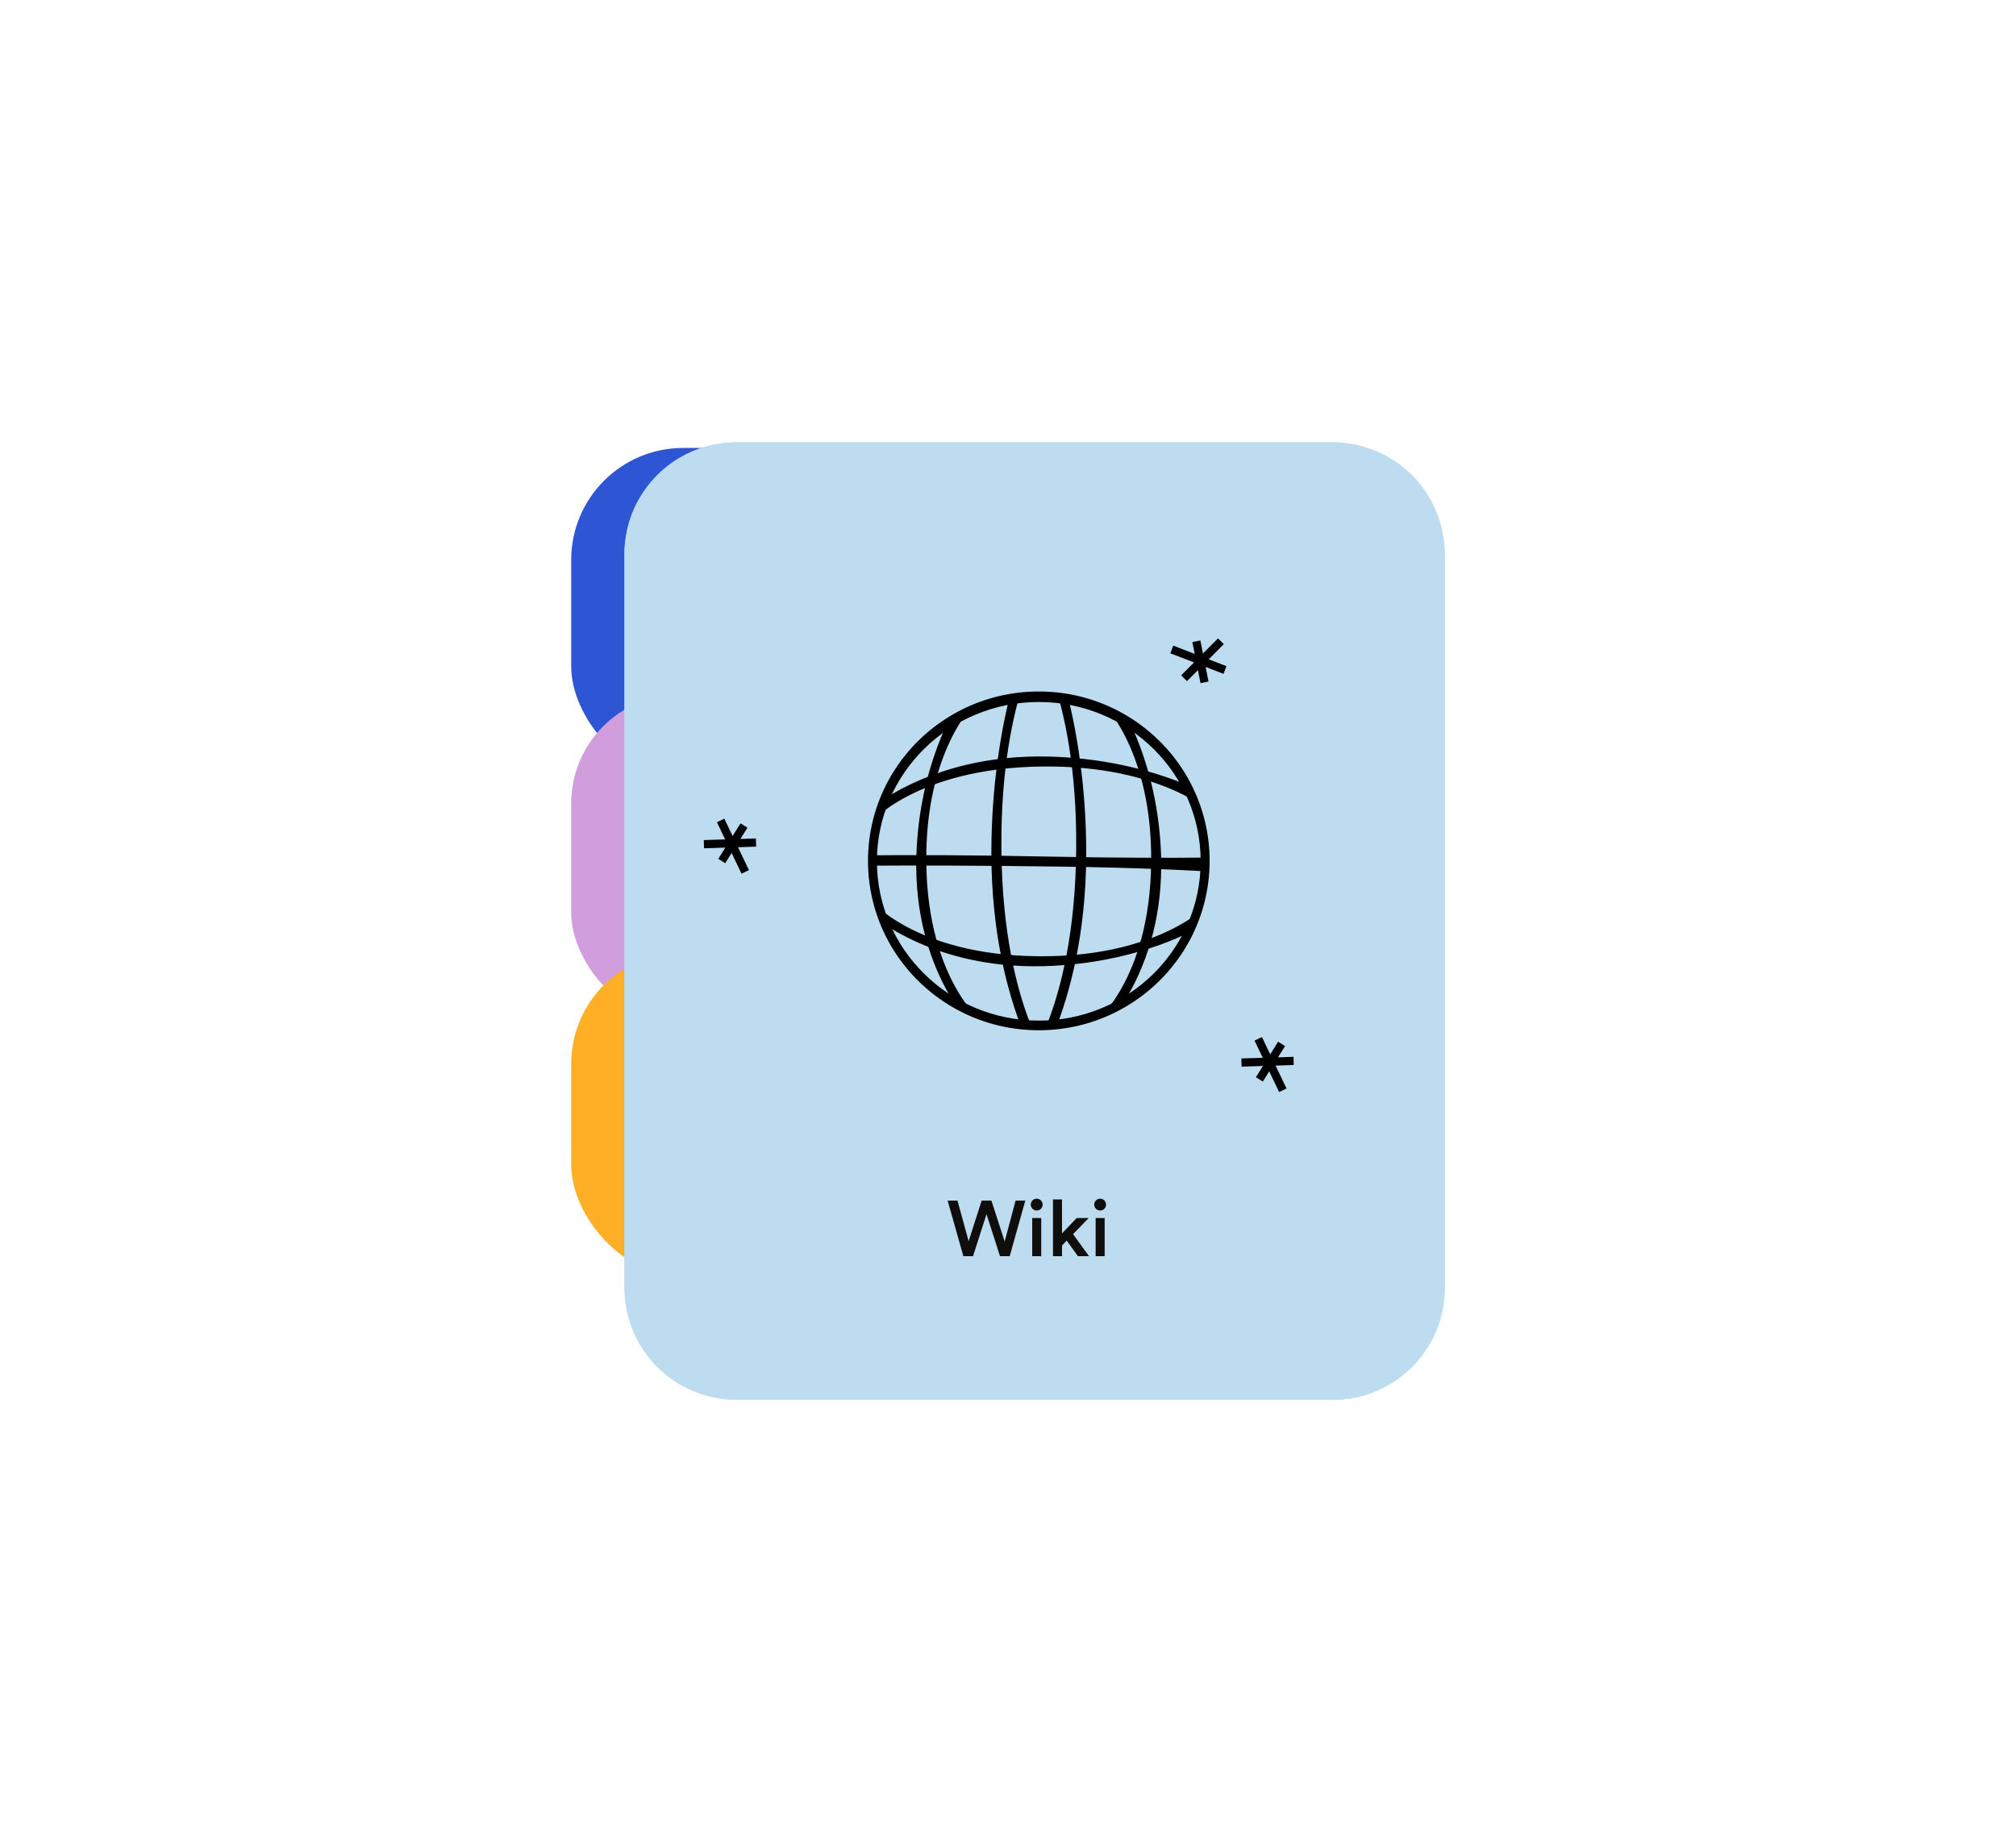 <svg xmlns="http://www.w3.org/2000/svg" width="720" height="660" viewBox="0 0 720 660">
<defs>
    <style>
      .cls-1 {
        fill: #2e55d4;
      }

      .cls-2 {
        fill: #d29ddc;
      }

      .cls-3 {
        fill: #ffaf25;
      }

      .cls-4, .cls-7 {
        fill: #bddcf0;
      }

      .cls-5 {
        fill: none;
        stroke: #000;
        stroke-linejoin: round;
        stroke-width: 4px;
        mix-blend-mode: multiply;
      }

      .cls-6, .cls-7, .cls-8 {
        fill-rule: evenodd;
      }

      .cls-8 {
        fill: #100d0d;
      }
    </style>
  </defs>
  <g id="Artboard_2" data-name="Artboard 2">
    <rect id="Rounded_Rectangle_2315_copy_4" data-name="Rounded Rectangle 2315 copy 4" class="cls-1" x="204" y="160" width="128" height="118" rx="40" ry="40"/>
    <rect id="Rounded_Rectangle_2315_copy_5" data-name="Rounded Rectangle 2315 copy 5" class="cls-2" x="204" y="248" width="78" height="116.94" rx="39" ry="39"/>
    <rect id="Rounded_Rectangle_2315_copy_6" data-name="Rounded Rectangle 2315 copy 6" class="cls-3" x="204" y="340.06" width="128" height="115.94" rx="40" ry="40"/>
    <rect id="Rounded_Rectangle_2315_copy_3" data-name="Rounded Rectangle 2315 copy 3" class="cls-4" x="223.06" y="158" width="292.94" height="342" rx="40" ry="40"/>
    <ellipse class="cls-5" cx="371" cy="307.655" rx="59.81" ry="58.905"/>
    <path class="cls-6" d="M1525.55,4177.34l7.14-1.78s-17.14,15.92-17.85,53.55c-0.84,44.04,19.63,60.68,19.63,60.68l-1.78,3.57s-22.61-21.06-21.42-62.47C1512.22,4197.95,1525.55,4177.34,1525.55,4177.34Z" transform="translate(-1184 -3925)"/>
    <path id="Shape_2364_copy" data-name="Shape 2364 copy" class="cls-6" d="M1584.43,4177.34l-7.12-1.78s17.09,15.92,17.8,53.55c0.84,44.04-19.58,60.68-19.58,60.68l1.78,3.57s22.55-21.06,21.37-62.47C1597.73,4197.95,1584.43,4177.34,1584.43,4177.34Z" transform="translate(-1184 -3925)"/>
    <path id="Shape_2364_copy_2" data-name="Shape 2364 copy 2" class="cls-6" d="M1557.66,4149.51l-7.13-2.51s17.1,22.44,17.81,75.45c0.84,62.07-19.59,85.52-19.59,85.52l1.78,5.03s22.56-29.68,21.37-88.03C1570.96,4178.55,1557.66,4149.51,1557.66,4149.51Z" transform="translate(-1184 -3925)"/>
    <path id="Shape_2364_copy_4" data-name="Shape 2364 copy 4" class="cls-6" d="M1616.45,4209.48l1.92,7.12s-17.14-17.08-57.61-17.79c-47.38-.84-65.29,19.57-65.29,19.57l-3.84-1.78s22.66-22.54,67.21-21.35C1594.28,4196.19,1616.45,4209.48,1616.45,4209.48Z" transform="translate(-1184 -3925)"/>
    <path id="Shape_2364_copy_4-2" data-name="Shape 2364 copy 4" class="cls-6" d="M1612.93,4255.87l1.87-7.12s-16.66,17.08-55.99,17.8c-46.05.83-63.44-19.58-63.44-19.58l-3.74,1.78s22.03,22.54,65.32,21.36C1591.39,4269.16,1612.93,4255.87,1612.93,4255.87Z" transform="translate(-1184 -3925)"/>
    <path id="Shape_2364_copy_4-3" data-name="Shape 2364 copy 4" class="cls-6" d="M1635.48,4230.94l2.52,7.12s-22.44-2.8-75.45-3.52c-62.07-.83-85.52-0.05-85.52-0.05l-5.03-3.57s29.68-1.12,88.03.07C1606.45,4231.93,1635.48,4230.94,1635.48,4230.94Z" transform="translate(-1184 -3925)"/>
    <path id="Shape_2364_copy_3" data-name="Shape 2364 copy 3" class="cls-6" d="M1552.34,4149.51l7.13-2.51s-17.1,22.44-17.81,75.45c-0.84,62.07,19.59,85.52,19.59,85.52l-1.78,5.03s-22.56-29.68-21.37-88.03C1539.04,4178.55,1552.34,4149.51,1552.34,4149.51Z" transform="translate(-1184 -3925)"/>
    <path id="MPJ" class="cls-7" d="M1447,4083h213a40,40,0,0,1,40,40v262a40,40,0,0,1-40,40H1447a40,40,0,0,1-40-40V4123A40,40,0,0,1,1447,4083Zm108,89c33.69,0,61,27.09,61,60.5s-27.31,60.5-61,60.5-61-27.09-61-60.5S1521.31,4172,1555,4172Z" transform="translate(-1184 -3925)"/>
    <path id="Wiki" class="cls-8" d="M1542.81,4368.47l-4.73-14.62h-3.49l-4.65,14.5-3.98-14.5h-3.52l5.62,19.85h3.45l4.81-15,4.82,15h3.47l5.57-19.85h-3.47Zm13.06,5.23v-13.63h-3.22v13.63h3.22Zm-3.73-18.42a2.115,2.115,0,0,0,4.23,0A2.115,2.115,0,1,0,1552.14,4355.28Zm20.69,4.79h-4.31l-5.23,5.51v-12.15h-3.22v20.27h3.22v-3.81l1.68-1.76,4,5.57h3.97l-5.71-7.87Zm5.69,13.63v-13.63h-3.22v13.63h3.22Zm-3.72-18.42a2.11,2.11,0,0,0,4.22,0A2.11,2.11,0,1,0,1574.8,4355.28Z" transform="translate(-1184 -3925)"/>
    <path id="Shape_2374_copy" data-name="Shape 2374 copy" class="cls-6" d="M1443,4233.33l-2.47-1.55,7.94-12.68,2.48,1.55Z" transform="translate(-1184 -3925)"/>
    <path id="Shape_2375_copy" data-name="Shape 2375 copy" class="cls-6" d="M1453.97,4224.49l0.08,2.93-18.62.58-0.08-2.93Z" transform="translate(-1184 -3925)"/>
    <path id="Shape_2376_copy" data-name="Shape 2376 copy" class="cls-6" d="M1451.48,4235.8l-2.65,1.27-8.78-18.37,2.64-1.27Z" transform="translate(-1184 -3925)"/>
    <path id="Shape_2374_copy_2" data-name="Shape 2374 copy 2" class="cls-6" d="M1635,4311.33l-2.47-1.55,7.94-12.68,2.48,1.55Z" transform="translate(-1184 -3925)"/>
    <path id="Shape_2375_copy_2" data-name="Shape 2375 copy 2" class="cls-6" d="M1645.97,4302.49l0.08,2.93-18.62.58-0.08-2.93Z" transform="translate(-1184 -3925)"/>
    <path id="Shape_2376_copy_2" data-name="Shape 2376 copy 2" class="cls-6" d="M1643.48,4313.8l-2.65,1.27-8.78-18.37,2.64-1.27Z" transform="translate(-1184 -3925)"/>
    <path class="cls-6" d="M1609.84,4154.34l2.86-.57,2.92,14.67-2.86.57Z" transform="translate(-1184 -3925)"/>
    <path class="cls-6" d="M1607.92,4168.29l-2.07-2.07,13.15-13.2,2.07,2.07Z" transform="translate(-1184 -3925)"/>
    <path class="cls-6" d="M1601.98,4158.36l1.05-2.74,18.99,7.33-1.05,2.74Z" transform="translate(-1184 -3925)"/>
  </g>
</svg>
